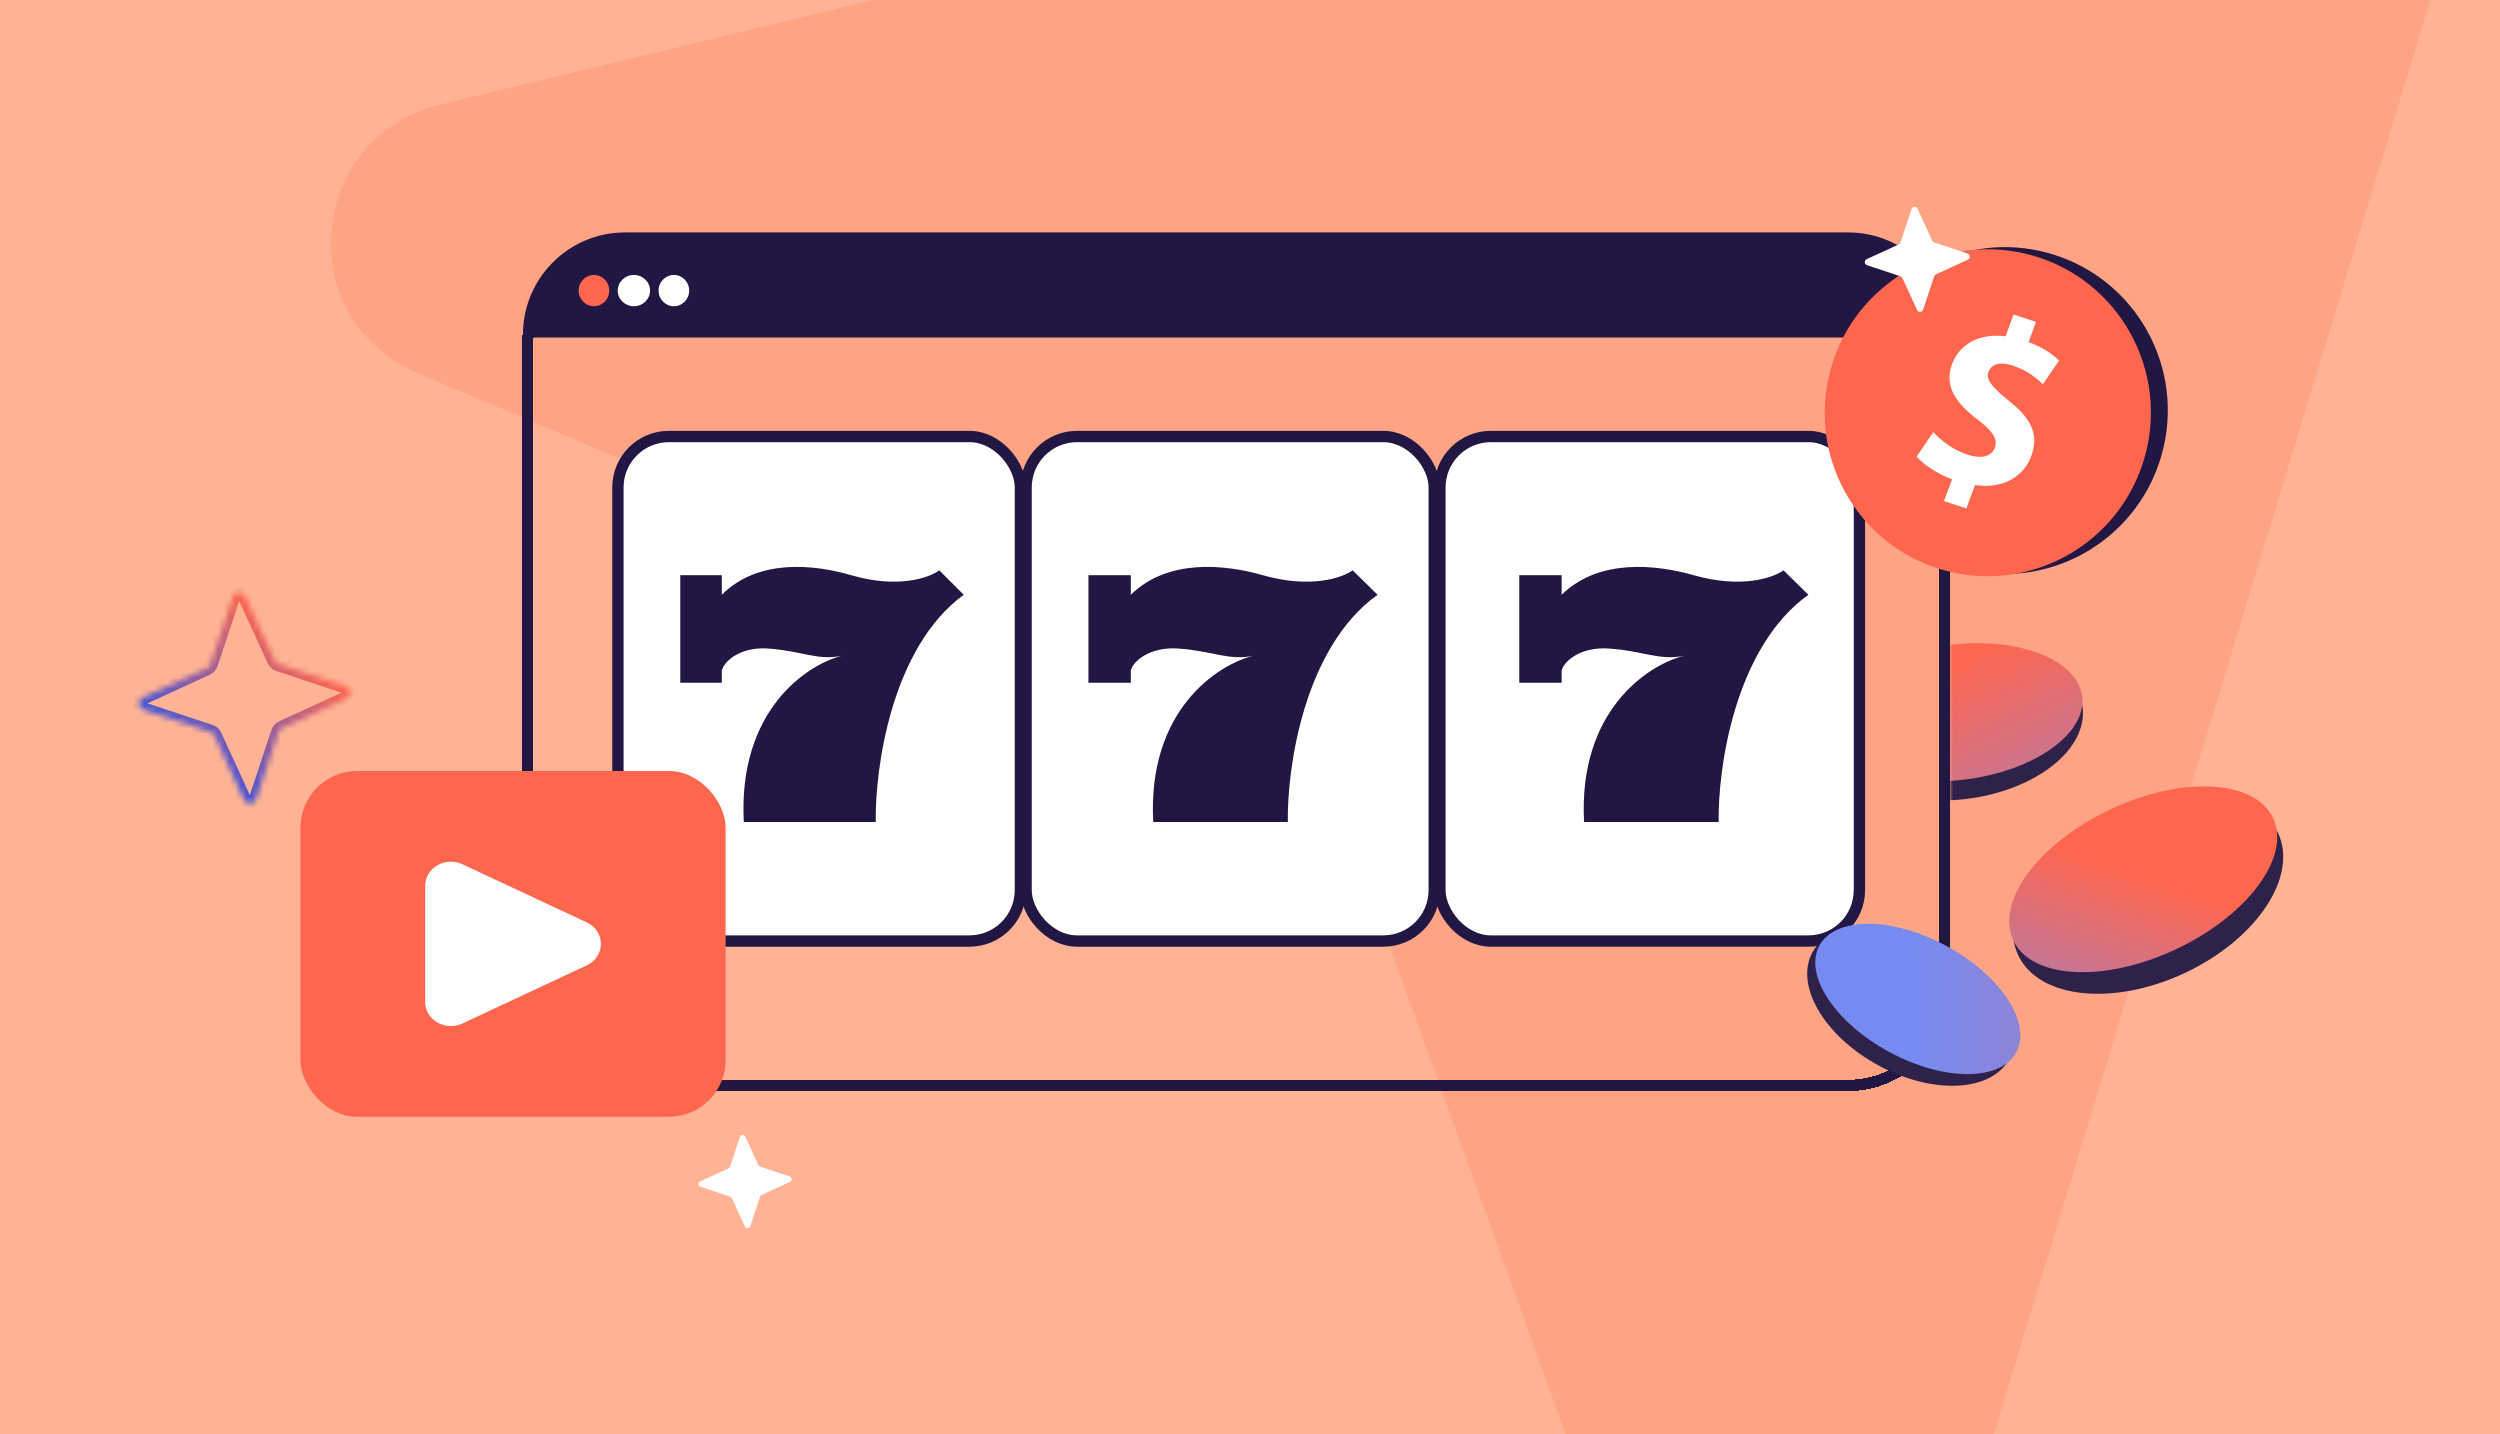 <svg width="441" height="253" viewBox="0 0 441 253" fill="none" xmlns="http://www.w3.org/2000/svg">
<g clip-path="url(#clip0_765_8398)">
<rect width="441" height="253" fill="#FFB394"/>
<path opacity="0.2" d="M407.64 -61.281L77.747 18.422C54.042 24.174 51.308 56.422 73.851 65.91L222.838 128.896C229.352 131.736 234.194 136.84 236.673 143.477L291.396 295.197C299.461 317.969 332.295 317.081 339.216 294.003L437.73 -29.567C443.446 -48.06 426.672 -65.739 407.64 -61.281Z" fill="#FF664E"/>
<mask id="mask0_765_8398" style="mask-type:alpha" maskUnits="userSpaceOnUse" x="344" y="106" width="27" height="52">
<rect x="344" y="106" width="27" height="52" fill="#D9D9D9"/>
</mask>
<g mask="url(#mask0_765_8398)">
<path d="M366.897 124.821C367.336 128.281 365.429 131.786 361.822 134.653C358.222 137.513 352.992 139.679 346.983 140.441C340.974 141.204 335.369 140.412 331.169 138.541C326.96 136.666 324.238 133.749 323.799 130.288C323.36 126.828 325.267 123.323 328.875 120.456C332.474 117.596 337.704 115.43 343.713 114.668C349.722 113.906 355.327 114.697 359.527 116.568C363.736 118.443 366.458 121.36 366.897 124.821Z" fill="#2E224A" stroke="#2E224A" stroke-width="0.951"/>
<ellipse cx="345.27" cy="125.641" rx="22.197" ry="11.943" transform="rotate(-7.23 345.27 125.641)" fill="url(#paint0_linear_765_8398)"/>
</g>
<path d="M401.407 147.106C403.118 150.736 402.273 155.238 399.362 159.632C396.457 164.018 391.535 168.221 385.273 171.172C379.012 174.124 372.637 175.245 367.405 174.695C362.164 174.143 358.154 171.93 356.443 168.3C354.732 164.67 355.576 160.168 358.487 155.774C361.392 151.388 366.314 147.185 372.576 144.234C378.838 141.282 385.212 140.161 390.444 140.711C395.686 141.263 399.696 143.476 401.407 147.106Z" fill="#2E224A" stroke="#2E224A" stroke-width="0.951"/>
<ellipse cx="378.063" cy="155.104" rx="25.33" ry="13.628" transform="rotate(-25.236 378.063 155.104)" fill="url(#paint1_linear_765_8398)"/>
<path d="M354.607 76.587L360.555 78.562C361.053 78.728 361.095 79.421 360.614 79.645L354.919 82.26C354.775 82.326 354.662 82.451 354.609 82.606L352.633 88.554C352.468 89.053 351.775 89.095 351.551 88.614L348.935 82.918C348.87 82.774 348.744 82.662 348.589 82.609L342.642 80.633C342.143 80.467 342.101 79.775 342.582 79.551L348.277 76.935C348.422 76.869 348.534 76.744 348.587 76.589L350.563 70.641C350.729 70.143 351.421 70.1 351.645 70.582L354.261 76.277C354.326 76.421 354.452 76.534 354.607 76.587Z" fill="white"/>
<rect x="109" y="77" width="71" height="89" rx="8.987" fill="white" stroke="#221643" stroke-width="2"/>
<rect x="181" y="77" width="72" height="89" rx="8.987" fill="white" stroke="#221643" stroke-width="2"/>
<rect x="254" y="77" width="74" height="89" rx="8.987" fill="white" stroke="#221643" stroke-width="2"/>
<path d="M127.328 101.47V104.918C133.793 98.454 143.707 99.585 150.172 101.47C158.448 103.884 163.966 101.901 165.69 100.608L170 104.918C157.241 114.227 154.339 135.518 154.483 145H131.207C130.172 125.347 142.27 117.273 148.448 115.693C144.138 116.555 141.552 114.831 135.517 114.4C130.69 114.055 127.759 116.555 127.328 118.279V120.434H120V101.47H127.328Z" fill="#221643"/>
<path d="M275.474 101.47V104.918C282.069 98.454 292.181 99.585 298.776 101.47C307.217 103.884 312.845 101.901 314.603 100.608L319 104.918C305.986 114.227 303.026 135.518 303.172 145H279.431C278.376 125.347 290.716 117.273 297.017 115.693C292.621 116.555 289.983 114.831 283.828 114.4C278.903 114.055 275.914 116.555 275.474 118.279V120.434H268V101.47H275.474Z" fill="#221643"/>
<path d="M199.474 101.47V104.918C206.069 98.454 216.181 99.585 222.776 101.47C231.217 103.884 236.845 101.901 238.603 100.608L243 104.918C229.986 114.227 227.026 135.518 227.172 145H203.431C202.376 125.347 214.716 117.273 221.017 115.693C216.621 116.555 213.983 114.831 207.828 114.4C202.903 114.055 199.914 116.555 199.474 118.279V120.434H192V101.47H199.474Z" fill="#221643"/>
<g filter="url(#filter0_d_765_8398)">
<rect x="93" y="42" width="250" height="147" rx="17" stroke="#221643" stroke-width="2" shape-rendering="crispEdges"/>
</g>
<path d="M92.254 59C92.254 49.059 100.313 41 110.254 41H325.999C335.94 41 343.999 49.059 343.999 59V59.539H92.254V59Z" fill="#221643"/>
<ellipse cx="104.774" cy="51.262" rx="2.7" ry="2.76" fill="#FF664E"/>
<ellipse cx="111.818" cy="51.262" rx="2.85" ry="2.76" fill="white"/>
<ellipse cx="118.871" cy="51.262" rx="2.7" ry="2.76" fill="white"/>
<rect x="53" y="136" width="75" height="61" rx="10" fill="#FF664E"/>
<path d="M75 156.247C75 153.094 78.548 151.043 81.564 152.453L103.493 162.706C106.836 164.269 106.836 168.731 103.493 170.294L81.564 180.547C78.548 181.957 75 179.906 75 176.753V156.247Z" fill="white"/>
<path d="M345.66 100.138C360.926 104.529 376.87 95.682 381.272 80.377C385.674 65.072 376.868 49.106 361.602 44.715C346.336 40.324 330.392 49.171 325.99 64.476C321.588 79.781 330.395 95.747 345.66 100.138Z" fill="#221643"/>
<path d="M342.676 100.519C357.942 104.91 373.886 96.063 378.288 80.758C382.69 65.454 373.883 49.487 358.618 45.096C343.352 40.705 327.408 49.553 323.006 64.857C318.603 80.162 327.41 96.129 342.676 100.519Z" fill="#FF664E"/>
<path d="M342.923 88.392L344.328 84.552C341.667 83.538 339.31 81.945 338.099 80.55L341.041 76.22C342.396 77.708 344.469 79.342 347.093 80.209C349.396 80.967 351.294 80.598 351.888 78.982C352.449 77.448 351.513 76.05 348.894 74.054C345.106 71.176 342.897 68.18 344.331 64.261C345.632 60.705 349.155 58.741 353.786 59.316L355.191 55.476L359.148 56.78L357.846 60.337C360.507 61.35 362.117 62.515 363.214 63.601L360.372 67.782C359.485 66.992 357.968 65.449 355.059 64.49C352.434 63.625 351.174 64.475 350.758 65.607C350.27 66.942 351.373 68.256 354.333 70.68C358.518 73.963 359.643 76.824 358.312 80.462C356.996 84.06 353.331 86.291 348.389 85.57L346.881 89.692L342.925 88.387L342.923 88.392Z" fill="white"/>
<path d="M341.197 42.775L347.086 44.731C347.579 44.895 347.621 45.581 347.144 45.803L341.506 48.393C341.363 48.458 341.252 48.582 341.199 48.735L339.243 54.624C339.079 55.117 338.393 55.159 338.171 54.683L335.581 49.044C335.517 48.901 335.392 48.79 335.239 48.737L329.35 46.781C328.857 46.617 328.815 45.931 329.291 45.71L334.93 43.12C335.073 43.055 335.184 42.931 335.237 42.777L337.193 36.889C337.357 36.395 338.043 36.353 338.264 36.83L340.854 42.468C340.919 42.611 341.043 42.723 341.197 42.775Z" fill="white"/>
<ellipse cx="337.07" cy="177.41" rx="19.747" ry="11.979" transform="rotate(28.447 337.07 177.41)" fill="#2E224A"/>
<ellipse cx="338.306" cy="176.218" rx="19.747" ry="10.624" transform="rotate(28.447 338.306 176.218)" fill="url(#paint2_linear_765_8398)"/>
<mask id="path-27-inside-1_765_8398" fill="white">
<path d="M49.128 117.13L60.984 121.068C61.977 121.398 62.061 122.779 61.102 123.225L49.75 128.439C49.462 128.57 49.238 128.82 49.132 129.129L45.194 140.985C44.863 141.979 43.483 142.063 43.037 141.104L37.822 129.751C37.692 129.463 37.442 129.239 37.133 129.133L25.277 125.195C24.283 124.865 24.199 123.484 25.158 123.038L36.511 117.823C36.798 117.693 37.022 117.443 37.128 117.134L41.066 105.278C41.397 104.284 42.778 104.2 43.224 105.159L48.438 116.512C48.569 116.8 48.819 117.024 49.128 117.13Z"/>
</mask>
<path d="M49.128 117.13L48.706 118.359L48.718 118.363L49.128 117.13ZM60.984 121.068L61.394 119.834L61.394 119.834L60.984 121.068ZM61.102 123.225L61.645 124.406L61.651 124.404L61.102 123.225ZM49.75 128.439L50.287 129.623L50.292 129.621L49.75 128.439ZM49.132 129.129L47.902 128.708L47.898 128.719L49.132 129.129ZM45.194 140.985L46.428 141.395L46.428 141.395L45.194 140.985ZM43.037 141.104L41.855 141.646L41.858 141.652L43.037 141.104ZM37.822 129.751L36.638 130.288L36.641 130.294L37.822 129.751ZM37.133 129.133L37.554 127.903L37.542 127.9L37.133 129.133ZM25.277 125.195L24.866 126.429L24.867 126.429L25.277 125.195ZM25.158 123.038L24.615 121.856L24.61 121.859L25.158 123.038ZM36.511 117.823L35.974 116.639L35.968 116.642L36.511 117.823ZM37.128 117.134L38.358 117.555L38.362 117.543L37.128 117.134ZM41.066 105.278L39.833 104.867L39.833 104.868L41.066 105.278ZM43.224 105.159L44.405 104.617L44.403 104.611L43.224 105.159ZM48.438 116.512L49.622 115.975L49.62 115.969L48.438 116.512ZM48.718 118.363L60.574 122.301L61.394 119.834L49.538 115.896L48.718 118.363ZM60.573 122.301C60.56 122.297 60.529 122.279 60.504 122.245C60.483 122.216 60.478 122.192 60.477 122.177C60.477 122.162 60.479 122.137 60.496 122.107C60.505 122.091 60.517 122.076 60.53 122.064C60.536 122.058 60.542 122.054 60.547 122.051C60.551 122.048 60.554 122.046 60.554 122.046L61.651 124.404C63.677 123.461 63.503 120.536 61.394 119.834L60.573 122.301ZM60.56 122.044L49.207 127.258L50.292 129.621L61.645 124.406L60.56 122.044ZM49.213 127.256C48.587 127.54 48.12 128.073 47.902 128.708L50.362 129.551C50.356 129.567 50.337 129.601 50.287 129.623L49.213 127.256ZM47.898 128.719L43.96 140.575L46.428 141.395L50.366 129.539L47.898 128.719ZM43.96 140.575C43.965 140.562 43.983 140.53 44.017 140.505C44.045 140.485 44.069 140.479 44.084 140.479C44.099 140.478 44.124 140.48 44.155 140.497C44.17 140.506 44.185 140.518 44.197 140.531C44.203 140.537 44.208 140.543 44.211 140.548C44.214 140.553 44.215 140.555 44.215 140.555L41.858 141.652C42.8 143.678 45.726 143.504 46.428 141.395L43.96 140.575ZM44.218 140.561L39.004 129.209L36.641 130.294L41.855 141.646L44.218 140.561ZM39.006 129.214C38.722 128.588 38.189 128.121 37.554 127.904L36.711 130.363C36.694 130.357 36.661 130.338 36.638 130.288L39.006 129.214ZM37.542 127.9L25.686 123.961L24.867 126.429L36.723 130.367L37.542 127.9ZM25.687 123.962C25.7 123.966 25.732 123.984 25.756 124.018C25.777 124.046 25.782 124.07 25.783 124.085C25.784 124.101 25.781 124.125 25.764 124.156C25.755 124.172 25.744 124.187 25.73 124.199C25.724 124.205 25.718 124.209 25.714 124.212C25.709 124.215 25.706 124.216 25.706 124.216L24.61 121.859C22.584 122.802 22.757 125.727 24.866 126.429L25.687 123.962ZM25.701 124.219L37.053 119.005L35.968 116.642L24.615 121.856L25.701 124.219ZM37.047 119.007C37.674 118.723 38.14 118.19 38.358 117.555L35.898 116.712C35.904 116.695 35.923 116.662 35.974 116.639L37.047 119.007ZM38.362 117.543L42.3 105.688L39.833 104.868L35.895 116.724L38.362 117.543ZM42.3 105.688C42.296 105.701 42.278 105.733 42.243 105.758C42.215 105.778 42.191 105.783 42.176 105.784C42.161 105.785 42.136 105.783 42.106 105.765C42.09 105.756 42.075 105.745 42.063 105.732C42.057 105.725 42.053 105.72 42.05 105.715C42.046 105.71 42.045 105.708 42.045 105.708L44.403 104.611C43.46 102.585 40.535 102.758 39.833 104.867L42.3 105.688ZM42.042 105.702L47.257 117.054L49.62 115.969L44.405 104.617L42.042 105.702ZM47.254 117.049C47.538 117.675 48.072 118.142 48.706 118.359L49.55 115.9C49.566 115.906 49.599 115.924 49.622 115.975L47.254 117.049Z" fill="url(#paint3_linear_765_8398)" mask="url(#path-27-inside-1_765_8398)"/>
<path d="M134.081 205.789L139.308 207.525C139.746 207.671 139.784 208.28 139.361 208.477L134.355 210.776C134.228 210.833 134.13 210.944 134.083 211.08L132.346 216.307C132.201 216.745 131.592 216.782 131.395 216.36L129.096 211.354C129.039 211.227 128.928 211.128 128.792 211.082L123.565 209.345C123.127 209.199 123.089 208.591 123.512 208.394L128.518 206.095C128.645 206.037 128.743 205.927 128.79 205.791L130.527 200.563C130.672 200.125 131.281 200.088 131.478 200.511L133.777 205.517C133.834 205.644 133.945 205.742 134.081 205.789Z" fill="white"/>
</g>
<defs>
<filter id="filter0_d_765_8398" x="80.681" y="32.157" width="274.638" height="171.638" filterUnits="userSpaceOnUse" color-interpolation-filters="sRGB">
<feFlood flood-opacity="0" result="BackgroundImageFix"/>
<feColorMatrix in="SourceAlpha" type="matrix" values="0 0 0 0 0 0 0 0 0 0 0 0 0 0 0 0 0 0 127 0" result="hardAlpha"/>
<feOffset dy="2.476"/>
<feGaussianBlur stdDeviation="5.66"/>
<feComposite in2="hardAlpha" operator="out"/>
<feColorMatrix type="matrix" values="0 0 0 0 0 0 0 0 0 0 0 0 0 0 0 0 0 0 0.05 0"/>
<feBlend mode="normal" in2="BackgroundImageFix" result="effect1_dropShadow_765_8398"/>
<feBlend mode="normal" in="SourceGraphic" in2="effect1_dropShadow_765_8398" result="shape"/>
</filter>
<linearGradient id="paint0_linear_765_8398" x1="345.293" y1="95.479" x2="370.292" y2="173.195" gradientUnits="userSpaceOnUse">
<stop offset="0.245" stop-color="#FF664E"/>
<stop offset="1" stop-color="#758BF2"/>
</linearGradient>
<linearGradient id="paint1_linear_765_8398" x1="394.839" y1="136.919" x2="342.981" y2="189.945" gradientUnits="userSpaceOnUse">
<stop offset="0.323" stop-color="#FF664E"/>
<stop offset="1" stop-color="#758BF2"/>
</linearGradient>
<linearGradient id="paint2_linear_765_8398" x1="437.602" y1="117.39" x2="311.174" y2="186.898" gradientUnits="userSpaceOnUse">
<stop stop-color="#FF664E"/>
<stop offset="0.812" stop-color="#758BF2"/>
</linearGradient>
<linearGradient id="paint3_linear_765_8398" x1="52.17" y1="113.04" x2="34.09" y2="133.223" gradientUnits="userSpaceOnUse">
<stop stop-color="#FF664E"/>
<stop offset="1" stop-color="#4656D7"/>
</linearGradient>
<clipPath id="clip0_765_8398">
<rect width="441" height="253" fill="white"/>
</clipPath>
</defs>
</svg>
